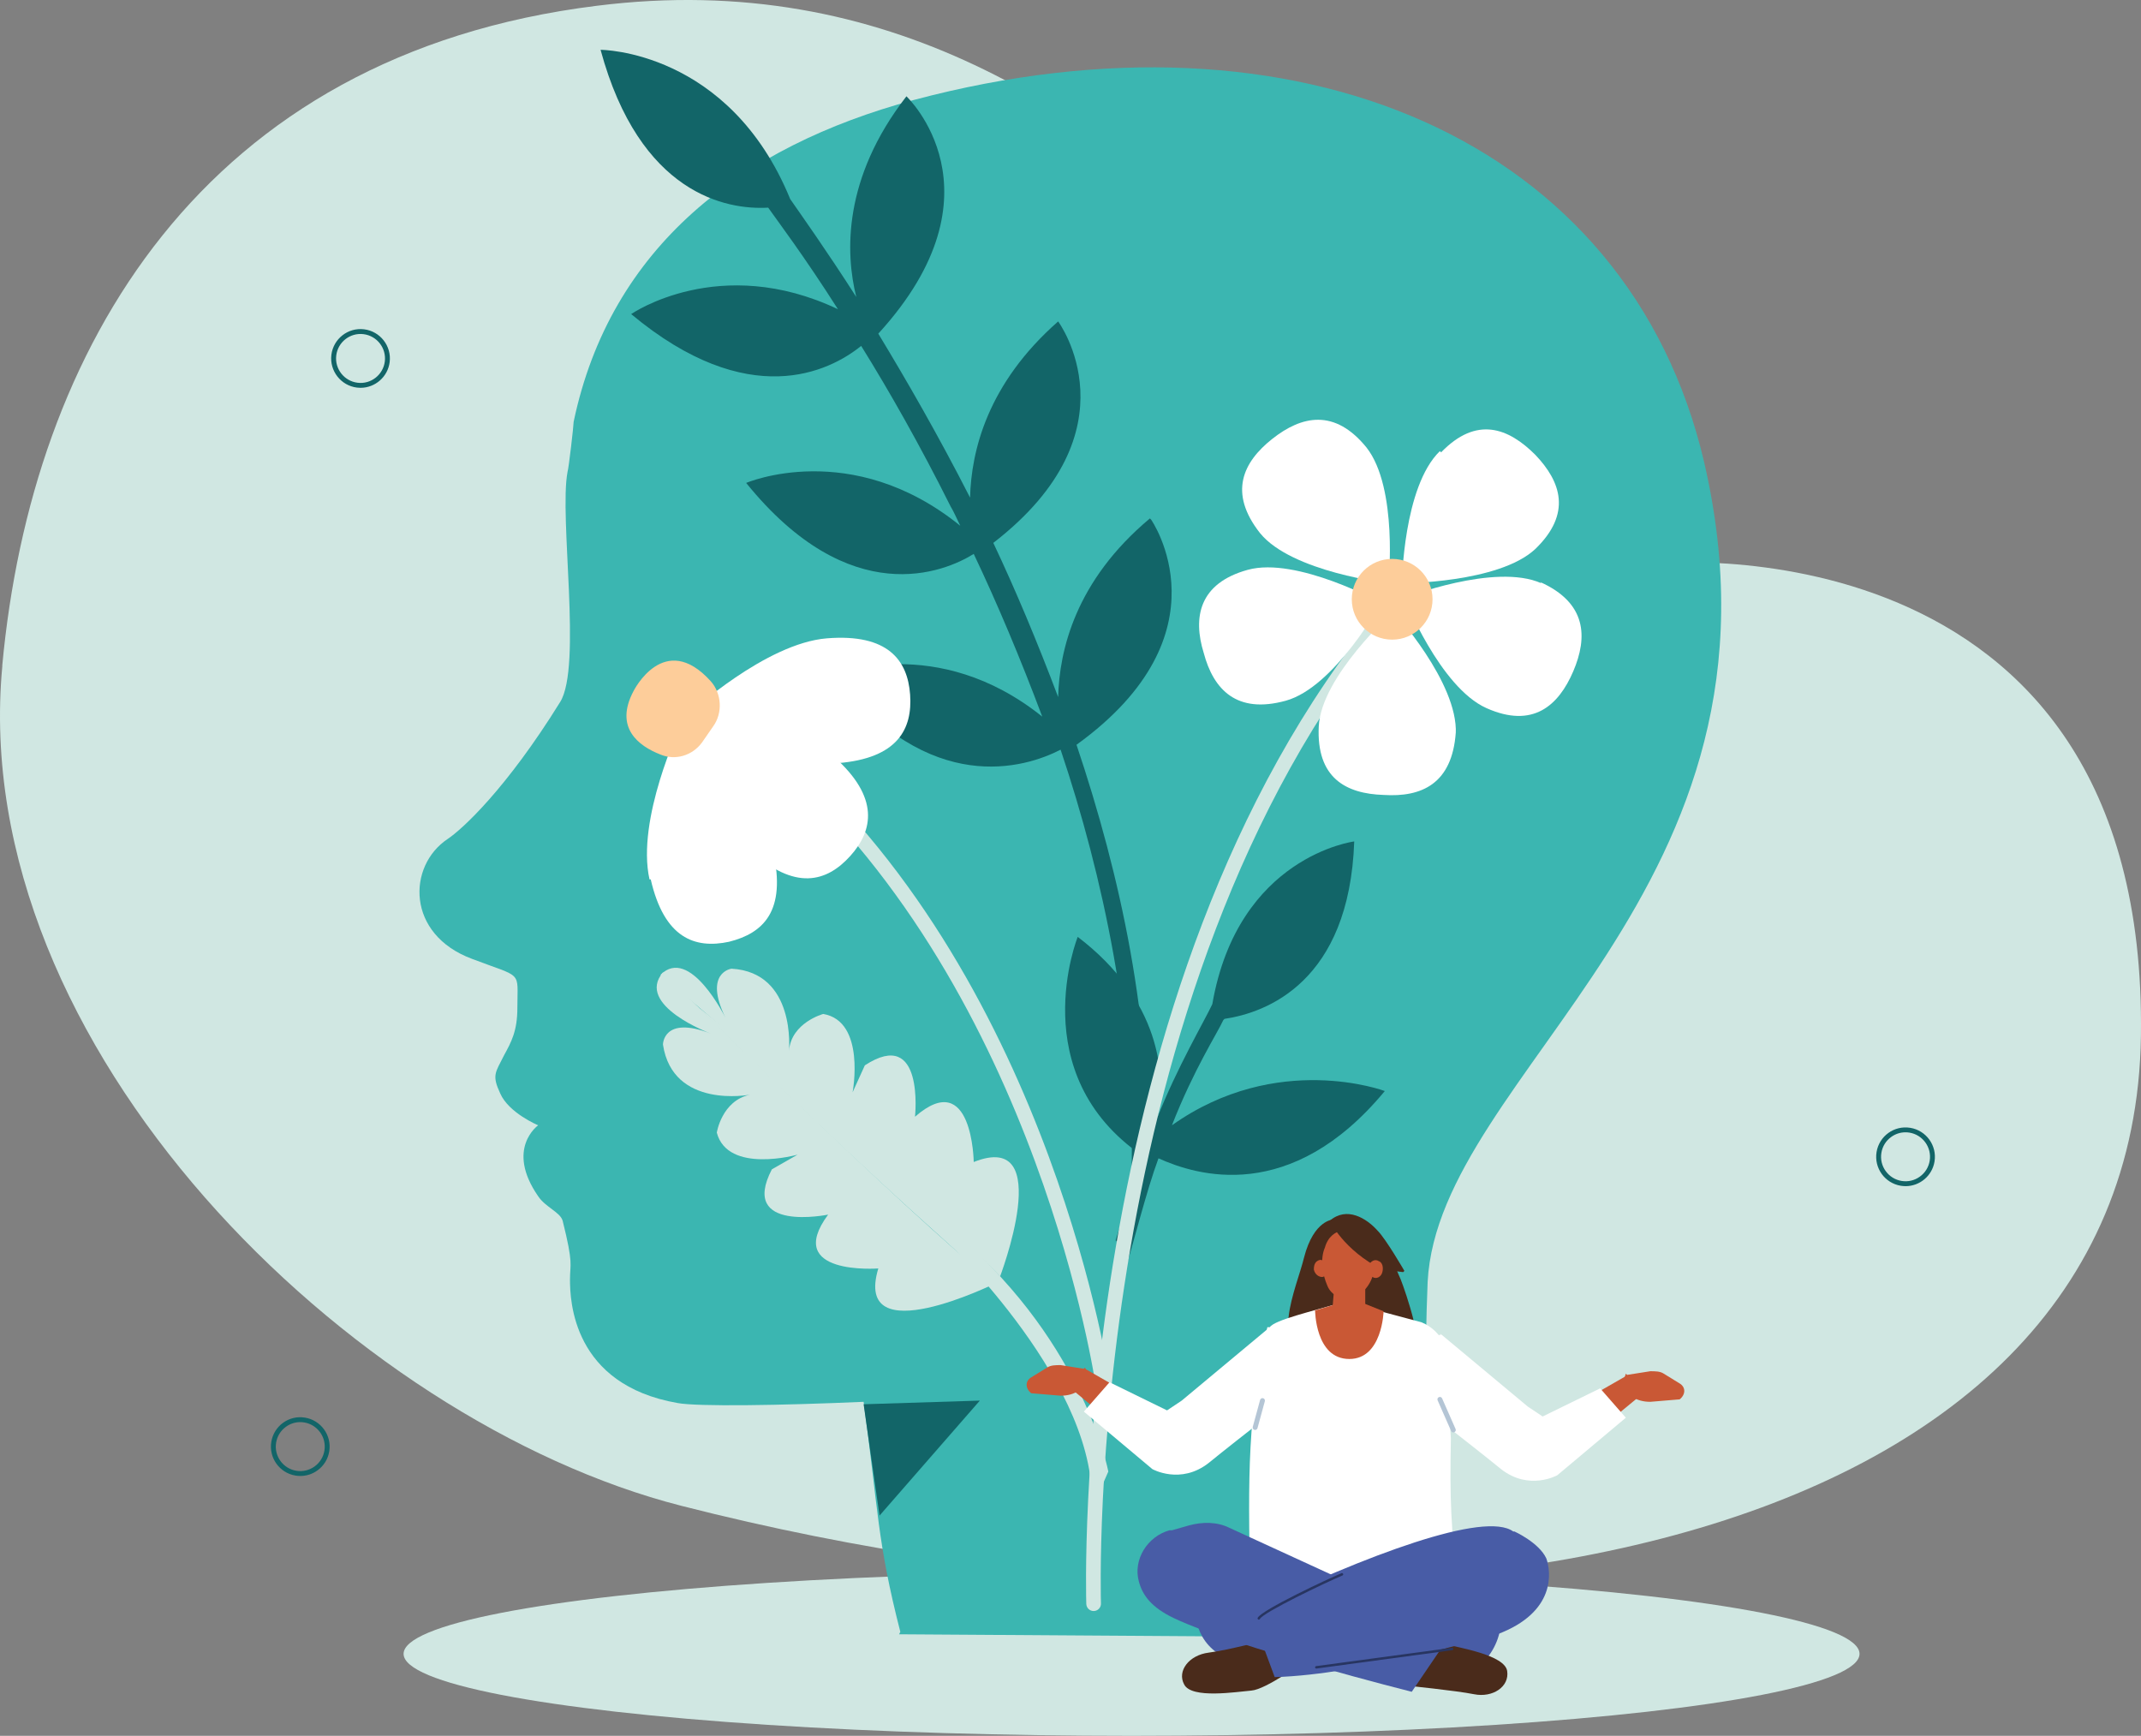 <?xml version="1.0" encoding="UTF-8"?>
<svg id="Layer_1" data-name="Layer 1" xmlns="http://www.w3.org/2000/svg" viewBox="0 0 174.993 141.871">
  <rect x="0" y="0" width="174.993" height="141.871" fill="#808080" stroke="none"/>
  <path d="M.187,54.371C2.587,28.571,16.487,4.471,48.787.471c47.8-6,66.4,47.3,86.1,45.6,0,0,40.7-4.3,40.1,38.6-.6,42.8-61.3,53.2-119.3,38.4C28.687,116.171-2.713,85.571.187,54.471v-.1Z" fill="#d0e7e2" stroke-width="0"/>
  <ellipse cx="92.487" cy="135.171" rx="59.5" ry="6.7" fill="#d0e7e2" stroke-width="0"/>
  <path d="M73.487,133.571l45.1.3c-1.6-12.1-2.4-16.4-1.9-29.1.9-17.2,30.7-32,22.6-67C133.087,11.271,105.887-.129,74.687,8.171c-14.1,3.8-24.8,12-27.8,26.3,0,.3-.4,3.8-.5,4.1-.7,3.7,1.2,15.9-.6,18.8-4.4,7.1-8,10.4-9.2,11.2-3.3,2.2-3.4,7.8,2,9.8,4.2,1.6,3.7.9,3.7,4,0,1.9-.5,2.8-1.1,3.9-.7,1.4-1,1.6-.3,3.1.7,1.6,3.1,2.6,3.1,2.6,0,0-2.7,1.9,0,5.8.6.9,1.8,1.3,2,2,.9,3.6.6,3.5.6,4.8,0,1.7.2,8.6,8.8,10.1,1.6.3,8.4.2,15.2-.1,1.2,8.8,1.1,11.4,3,18.8l-.1.2Z" fill="#3bb6b1" stroke-width="0"/>
  <path d="M100.087,83.271c3.4-.5,10.2-3,10.6-14.5,0,0-9.5,1.2-11.6,13.3-.6,1.3-2.9,5.2-4.5,9.3.8-3.5.2-9.7-6.5-14.8,0,0-4.5,11.2,5.3,17.9-1,2.6-1.2,3.7-2.2,6.9.6.5,0,3.1.5,3.4,1-3.3,2-7.4,3-10.1,3.1,1.4,10.8,3.8,18.5-5.5,0,0-8.8-3.3-17.4,2.8,1.8-4.6,3.7-7.5,4.2-8.6l.1-.1Z" fill="#126568" stroke-width="0"/>
  <g>
    <path d="M81.687,104.471s4.7-12.2-2.1-9.5c0,0-.1-7.8-4.8-3.7,0,0,.8-7.4-4.1-4.2l-1,2.2s1.1-5.8-2.4-6.4c0,0-2.6.7-2.8,3,0,0,.6-6.4-4.7-6.7,0,0-2.3.3-.5,4,0,0-2.9-5.9-5.3-3.5,0,0,21.3,17.9,27.8,24.7l-.1.1Z" fill="#d0e7e2" stroke-width="0"/>
    <path d="M81.387,104.871s-11.7,5.8-9.6-1.2c0,0-7.8.6-4.1-4.4,0,0-7.3,1.5-4.6-3.7l2.1-1.2s-5.7,1.6-6.6-1.8c0,0,.4-2.6,2.7-3.1,0,0-6.3,1.2-7.1-4.1,0,0,0-2.4,3.9-.9,0,0-6.2-2.3-3.9-5,0,0,19.8,19.6,27.1,25.4h.1Z" fill="#d0e7e2" stroke-width="0"/>
    <path d="M56.887,82.171s17.8,13.8,24.9,22.3l-.5.5s-10.3-8.8-24.4-22.8Z" fill="#d0e7e2" stroke-width="0"/>
    <path d="M77.287,101.371s12.8,12.1,11.9,22.1l1.4-3.2s-1.9-10.3-12.2-19.2l-1.1.3h0Z" fill="#d0e7e2" stroke-width="0"/>
  </g>
  <path d="M93.987,42.371c-6.1,5.1-7.4,10.8-7.5,14.6-1.7-4.5-3.5-8.8-5.3-12.6,11.9-9.2,5.3-18.1,5.3-18.1-5.8,5.1-7.1,10.6-7.2,14.4h0c-2.6-5.1-5.2-9.6-7.5-13.4,10.6-11.6,2.3-19.4,2.3-19.4-5.2,6.7-5,12.8-4.1,16.4-2.5-3.9-4.5-6.7-5.4-8-5-12.2-15.5-12.2-15.5-12.2,3.2,11.8,10.3,13.1,13.7,12.9.7,1,2.9,3.9,5.7,8.3-9.7-4.6-16.9.4-16.9.4,9.6,8,16.2,4.7,18.8,2.6,2.3,3.7,4.8,8.1,7.3,13.1.3.5.5,1,.8,1.6-8.9-7.2-17.5-3.5-17.5-3.5,8.5,10.5,16.2,7.3,18.6,5.8,1.9,4,3.8,8.5,5.6,13.3-8.6-6.9-17-3.4-17-3.4,7.8,10,15.6,7.6,18.5,6.1,3.5,10.4,6.1,22.8,5.8,34.5,0,.5-.2.5.3.6h.3c.4-.1.6-.4.7-.8.4-12-2.2-24-5.8-34.7,12.6-9.1,6.1-18.4,6.1-18.4l-.1-.1Z" fill="#126568" stroke-width="0"/>
  <g>
    <path d="M89.387,131.671c-.322,0-.588-.254-.6-.578-.019-.501-1.514-50.485,24.037-81.305.213-.255.589-.29.845-.079.255.211.291.59.079.845-25.255,30.464-23.779,79.999-23.762,80.496.012.331-.247.609-.578.621h-.021Z" fill="#d0e7e2" stroke-width="0"/>
    <g>
      <path d="M102.987,43.571c2.6,3.2,10.5,4.1,10.5,4.1,0,0,.8-7.8-1.8-11.1-2.6-3.2-5.3-2.6-7.7-.7-2.4,1.9-3.6,4.4-1,7.7Z" fill="#fff" stroke-width="0"/>
      <path d="M118.987,59.971c.2-4.2-5.1-10-5.1-10,0,0-5.9,5.3-6.1,9.4-.2,4.2,2.2,5.5,5.3,5.6,3.1.2,5.6-.9,5.9-5.1v.1Z" fill="#fff" stroke-width="0"/>
      <path d="M105.087,57.271c4-1.1,7.8-8,7.8-8,0,0-6.9-3.8-10.9-2.7-4,1.1-4.5,3.9-3.6,6.8.8,3,2.7,5,6.7,3.9h0Z" fill="#fff" stroke-width="0"/>
      <path d="M117.687,36.871c-3,2.9-3.1,10.8-3.1,10.8,0,0,7.9,0,10.9-2.8,3-2.9,2.1-5.5,0-7.7-2.2-2.2-4.8-3.2-7.7-.2l-.1-.1Z" fill="#fff" stroke-width="0"/>
      <path d="M125.987,47.671c-3.8-1.7-11.2,1.2-11.2,1.2,0,0,2.9,7.3,6.7,9s5.9-.2,7.1-3,1.1-5.6-2.7-7.3l.1.1Z" fill="#fff" stroke-width="0"/>
      <circle cx="113.787" cy="48.979" r="3.3" fill="#fdcd9a" stroke-width="0"/>
    </g>
  </g>
  <g>
    <path d="M90.186,113.971c-.295,0-.552-.218-.594-.518-.044-.319-4.627-32.108-26.003-51.033-.248-.22-.271-.599-.051-.847.221-.248.599-.27.847-.051,21.715,19.225,26.352,51.445,26.397,51.769.045.328-.185.631-.513.676-.028.004-.056.005-.083.005Z" fill="#d0e7e2" stroke-width="0"/>
    <g>
      <path d="M53.087,71.871c-1.1-4.9,2.5-12.5,2.5-12.5,0,0,6.5,5.4,7.6,10.2,1.1,4.9-.8,6.7-3.6,7.4-2.8.6-5.3-.3-6.4-5.1h-.1Z" fill="#fff" stroke-width="0"/>
      <path d="M61.287,69.571c-3.7-3.3-5.2-11.6-5.2-11.6,0,0,8.4.6,12.1,3.9s3.2,6,1.3,8.1c-1.9,2.1-4.5,2.9-8.2-.5v.1Z" fill="#fff" stroke-width="0"/>
      <path d="M68.387,62.471c-5,.4-12-4.2-12-4.2,0,0,6.2-5.7,11.2-6.1s6.6,1.8,6.8,4.6c.2,2.8-1,5.2-5.9,5.6l-.1.1Z" fill="#fff" stroke-width="0"/>
      <path d="M57.387,60.671c-.8,1.1-2.2,1.5-3.4,1-1.8-.7-3.8-2.2-2.2-5.2,0,0,2.5-5,6.3-.8.9,1,1,2.6.2,3.7l-.9,1.3Z" fill="#fdcd9a" stroke-width="0"/>
    </g>
  </g>
  <path d="M155.75,96.945c-.127,0-.256-.01-.386-.031-1.307-.212-2.197-1.446-1.985-2.753.211-1.306,1.441-2.199,2.753-1.984,1.307.212,2.197,1.446,1.985,2.753-.19,1.177-1.212,2.016-2.367,2.016ZM155.743,92.544c-.416,0-.821.13-1.165.379-.434.312-.719.774-.805,1.302-.085.527.04,1.056.353,1.489s.775.719,1.303.805c.528.086,1.057-.039,1.489-.353.434-.312.719-.774.805-1.302.176-1.088-.566-2.117-1.655-2.294-.108-.018-.217-.026-.324-.026Z" fill="#126568" stroke-width="0"/>
  <path d="M29.469,31.696c-.097,0-.195-.006-.294-.018-1.313-.162-2.25-1.362-2.09-2.675h0c.162-1.314,1.361-2.253,2.675-2.089,1.313.162,2.251,1.361,2.09,2.675-.15,1.214-1.188,2.107-2.381,2.107ZM27.483,29.052h0c-.134,1.094.647,2.094,1.741,2.229,1.092.14,2.094-.646,2.229-1.741.134-1.095-.646-2.094-1.741-2.229-1.098-.136-2.095.646-2.229,1.741Z" fill="#126568" stroke-width="0"/>
  <path d="M24.548,120.632c-.129,0-.259-.01-.389-.031-1.307-.212-2.197-1.446-1.985-2.753.211-1.307,1.442-2.204,2.753-1.985,1.306.212,2.197,1.446,1.985,2.753-.102.633-.445,1.188-.965,1.562-.413.299-.899.454-1.399.454ZM24.539,116.231c-.417,0-.821.13-1.166.379-.434.312-.719.775-.805,1.303s.04,1.056.352,1.489.775.719,1.303.805c.524.085,1.056-.039,1.49-.353.433-.312.719-.775.804-1.303.176-1.088-.566-2.117-1.655-2.294-.108-.018-.216-.026-.324-.026Z" fill="#126568" stroke-width="0"/>
  <g>
    <g>
      <path d="M98.487,127.171s-3.7,8.3,4.4,9c2.6.2,12.1,1.2,15,1.1,2.8,0,5-2.5,4.8-5.4l-.4-5.4c0-1-1.1-1.5-2-1.1l-6.8,3.4-10.4-5.8,1.1,7.3-5.5-3.3-.2.2Z" fill="#485ca6" stroke-width="0"/>
      <path d="M108.987,99.671s-1.6,0-2.4,3.1c-.6,2.5-3.1,7.7,1,8.1,1.2.1,6.9-.2,7.9-.3,1.1,0-.6-5-1-6-.5-1.2-1.1-2.4-1.1-2.4l-4.3-2.4-.1-.1Z" fill="#4a2b1b" fill-rule="evenodd" stroke-width="0"/>
      <path d="M122.187,118.871c1,1.5,2.8,2.2,4.6,1.2l8-6.6-1.9-1-6.8,3.9-4,2.5h.1Z" fill="#c95835" fill-rule="evenodd" stroke-width="0"/>
      <path d="M132.987,112.371l1.9-.3c.4,0,.8,0,1.1.2l1.3.8c.5.3.5.9,0,1.3h0l-2.4.2c-.5,0-1.1-.1-1.6-.5l-.8-.6.4-1.2.1.1Z" fill="#c95835" stroke-width="0"/>
      <path d="M117.687,108.971l7.2,6,1.2.8,4.7-2.3,2.1,2.4-5.6,4.7s-2.3,1.3-4.6-.5c-2.2-1.8-8.4-6.6-8.4-6.6l-1.1-3.1,4.6-1.3-.1-.1Z" fill="#fff" fill-rule="evenodd" stroke-width="0"/>
      <path d="M99.387,118.271c-1,1.5-2.8,2.2-4.6,1.2l-8-6.6,1.9-1,6.8,3.9,4,2.5h-.1Z" fill="#c95835" fill-rule="evenodd" stroke-width="0"/>
      <path d="M88.587,111.871l-1.9-.3c-.4,0-.8,0-1.1.2l-1.3.8c-.5.3-.5.9,0,1.3h0l2.4.2c.5,0,1.1-.1,1.6-.5l.8-.6-.4-1.2-.1.1Z" fill="#c95835" stroke-width="0"/>
      <path d="M103.787,108.471l-7.2,6-1.2.8-4.7-2.3-2.1,2.4,5.6,4.7s2.3,1.3,4.6-.5c2.2-1.8,8.4-6.6,8.4-6.6l1.1-3.1-4.6-1.3.1-.1Z" fill="#fff" fill-rule="evenodd" stroke-width="0"/>
      <path d="M103.787,108.471c.4-.6,3.5-1.3,5.8-2h.9c0,.1,5.7,1.6,5.7,1.6,1.7.7,2.6,2.6,2.1,4.4l.3,5.1c-.1,5,0,7.1.6,12.7-6.9,3.1-14.5,2.3-17-.8-.2-8.9-.2-14,1.4-21h.2Z" fill="#fff" fill-rule="evenodd" stroke-width="0"/>
      <path d="M107.487,107.071s0,4,2.8,4c2.7,0,2.8-3.9,2.8-3.9l-2.5-1-3,.9h-.1Z" fill="#c95835" stroke-width="0"/>
      <path d="M109.187,103.971s-.2,1.8-.3,3.3c0,.4.1.8.5,1,.3.2.7.2,1.1,0,.1,0,.2-.1.3-.2.5-.2.8-.7.8-1.3v-3.9l-2.3,1h0l-.1.1Z" fill="#c95835" fill-rule="evenodd" stroke-width="0"/>
      <path d="M108.587,103.571c0,.4-.1.7-.5.8-.3,0-.6-.2-.7-.6,0-.4.1-.7.5-.8.3,0,.6.2.7.6Z" fill="#c95835" fill-rule="evenodd" stroke-width="0"/>
      <path d="M111.087,100.871c1.4,1.1,1.3,2,1.2,2.8,0,1-.8,2.1-1.7,2.4-.8.3-1.8-.2-2.1-1-.4-.9-.6-2.2-.2-3.1.5-1.8,2.4-1.6,2.9-1.2l-.1.1Z" fill="#c95835" stroke-width="0"/>
      <path d="M114.787,103.871s-1.5-2.6-2.2-3.3c-.9-1-2.5-2-3.9-.8,0,0,1.1,2.4,4.3,4l1.7.2.1-.1Z" fill="#4a2b1b" fill-rule="evenodd" stroke-width="0"/>
      <path d="M112.987,103.971c-.1.4-.5.6-.8.4-.3-.1-.4-.5-.3-.9s.5-.6.8-.4c.3.1.4.5.3.9Z" fill="#c95835" fill-rule="evenodd" stroke-width="0"/>
      <ellipse cx="109.987" cy="137.371" rx="18.2" ry="2.2" fill="#d0e7e2" stroke-width="0"/>
      <path d="M103.787,133.971s-3.4.9-5,1.1-2.6,1.5-2,2.6c.6,1.2,4.3.6,5.5.5s4.2-2.3,4.2-2.3l-2.7-1.9h0Z" fill="#4a2b1b" stroke-width="0"/>
      <path d="M114.987,137.771s4,.4,5.5.7c1.5.3,2.9-.6,2.7-1.9-.2-1.3-3.9-1.9-5.1-2.2-1.2-.3-4.7.9-4.7.9l1.6,2.5Z" fill="#4a2b1b" stroke-width="0"/>
      <path d="M123.687,125.171c-2.3-1.7-12,1.9-21.5,6.5l2,5.4c7.2-.2,17.8-3.4,18.2-3.5,4.8-1.8,4.4-5.1,4-6.2-.6-1.3-2.6-2.2-2.6-2.2h-.1Z" fill="#485ca6" stroke-width="0"/>
      <path d="M95.587,125.071c-1.8.5-3,2.4-2.5,4.2.3,1.1,1,2.1,2.9,3,5.1,2.4,19.4,6,19.4,6l3.4-5-18.3-8.4c-1-.5-2.2-.5-3.3-.2l-1.4.4h-.2Z" fill="#485ca6" stroke-width="0"/>
      <path d="M102.887,132.371c-.015,0-.03-.003-.045-.01-.049-.025-.069-.085-.045-.135.327-.653,5.817-3.217,6.852-3.647.048-.021.108.003.131.055.021.051-.003.109-.055.131-1.312.547-6.479,3.015-6.748,3.552-.018.035-.054.055-.09.055Z" fill="#283561" stroke-width="0"/>
      <path d="M107.587,136.371c-.05,0-.093-.036-.099-.086-.008-.055.03-.105.085-.112l11.101-1.5s.01,0,.014,0c.05,0,.093.036.099.086.008.055-.03.105-.085.112l-11.101,1.5s-.01,0-.014,0Z" fill="#283561" stroke-width="0"/>
    </g>
    <path d="M118.787,117.072c-.077,0-.15-.045-.183-.12l-1.1-2.5c-.045-.101,0-.219.103-.263.096-.046.219,0,.263.103l1.1,2.5c.045.101,0,.219-.103.263-.025.012-.053.018-.08.018Z" fill="#b4c5d5" stroke-width="0"/>
    <path d="M102.587,116.871c-.018,0-.035-.002-.053-.007-.106-.029-.169-.14-.141-.246l.601-2.2c.029-.106.141-.171.246-.141.106.029.169.14.141.246l-.601,2.2c-.024.089-.105.147-.193.147Z" fill="#b4c5d5" stroke-width="0"/>
  </g>
  <polygon points="70.587 114.771 80.087 114.471 71.887 123.871 70.587 114.771" fill="#126568" stroke-width="0"/>
</svg>